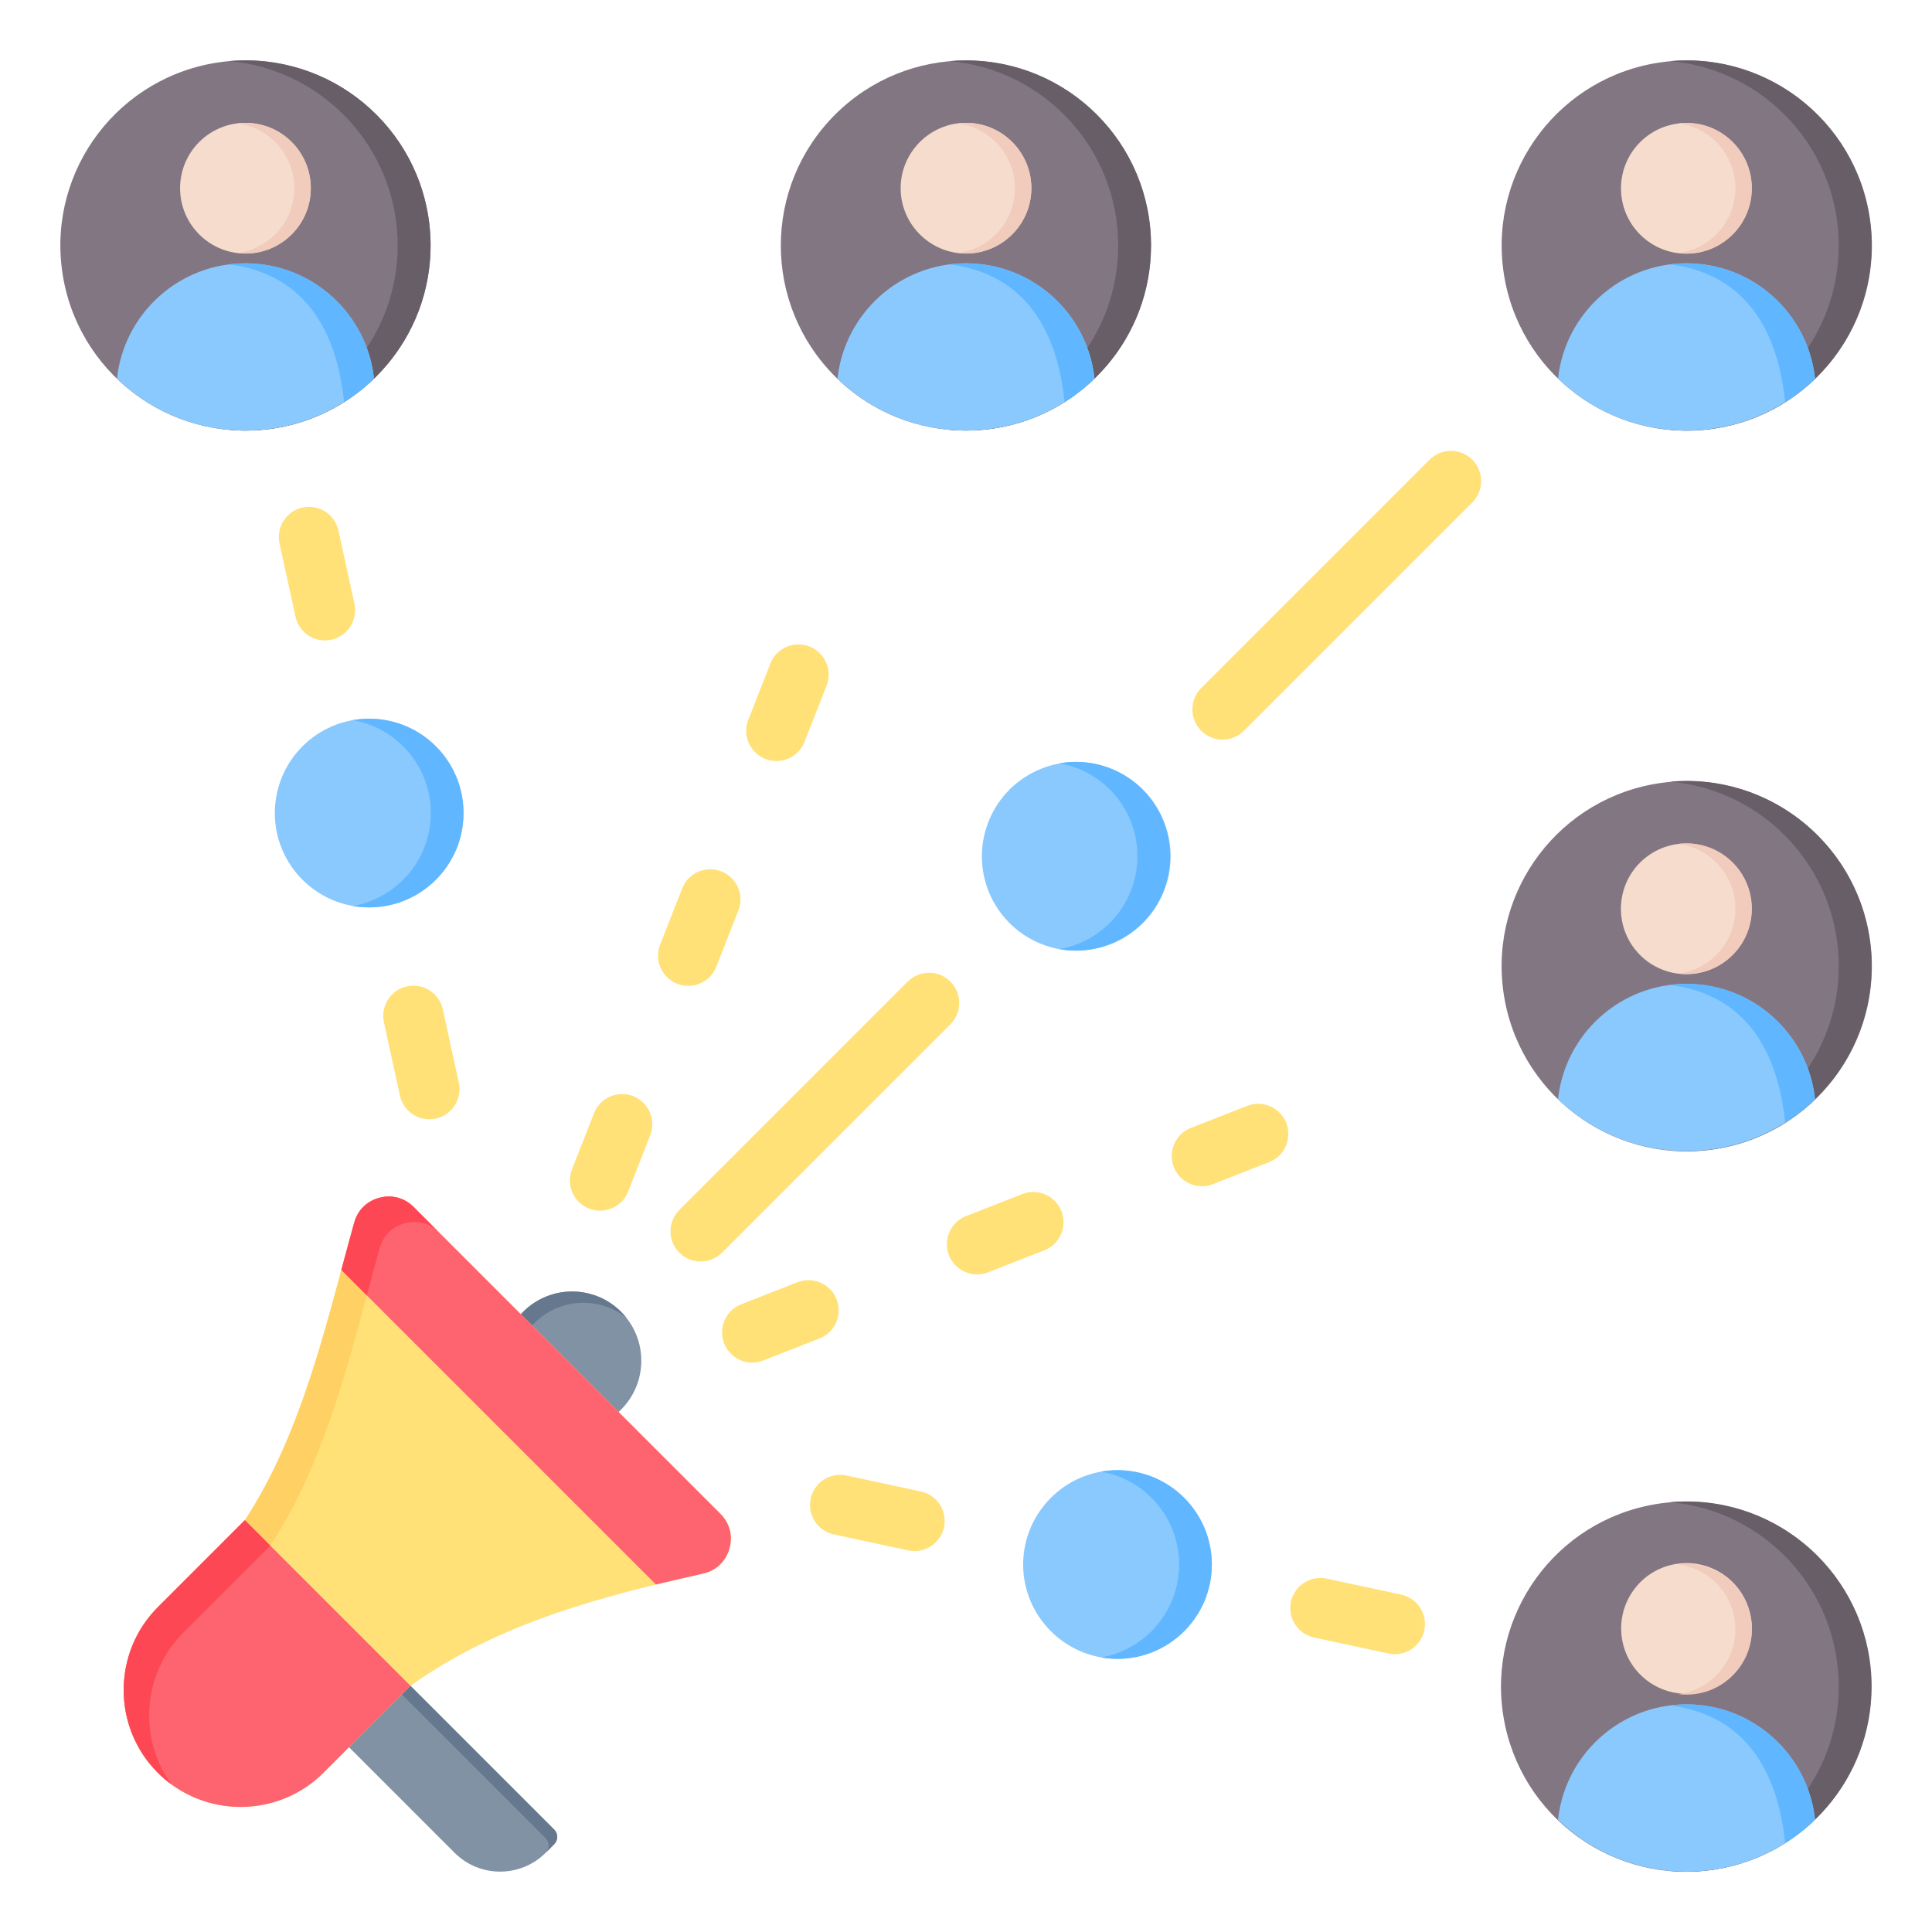 <svg id="Layer_1" enable-background="new 0 0 512 512" height="512" viewBox="0 0 512 512" width="512" xmlns="http://www.w3.org/2000/svg"><g clip-rule="evenodd" fill-rule="evenodd"><g><path d="m146.875 484.856-43.184-43.185-16.278 16.278 33.066 33.066c6.641 6.641 17.474 6.641 24.115 0l2.281-2.281c1.068-1.069 1.068-2.81 0-3.878z" fill="#8192a5"/><path d="m146.875 484.856-43.185-43.185-16.278 16.277 13.997-13.996 43.184 43.185c1.068 1.068 1.068 2.81 0 3.878l2.281-2.282c1.069-1.068 1.069-2.809.001-3.877z" fill="#65788e"/><path d="m164.582 347.636c-7.16-7.161-18.77-7.16-25.93 0-.212.212-1.956 1.967-2.156 2.187l25.899 25.899c.22-.2 1.975-1.943 2.187-2.156 7.161-7.16 7.161-18.77 0-25.93z" fill="#8192a5"/><path d="m164.582 347.636c-7.161-7.16-18.77-7.16-25.93 0-.212.212-1.956 1.967-2.156 2.187l2.986 2.986c.2-.22 1.944-1.975 2.156-2.187 6.655-6.655 17.153-7.123 24.351-1.407-.434-.546-.901-1.074-1.407-1.579z" fill="#65788e"/><path d="m108.774 446.754-23.055 23.056c-12.068 12.068-31.815 12.068-43.883 0-12.067-12.067-12.068-31.815 0-43.883l23.057-23.056c15.558-23.62 22.09-54.247 28.992-78.881.928-3.313 3.357-5.701 6.686-6.573s6.616.019 9.049 2.452l81.294 81.294c2.494 2.494 3.37 5.9 2.387 9.287-.982 3.388-3.544 5.796-6.986 6.569-26.411 5.926-53.925 12.919-77.541 29.735z" fill="#ffe177"/><path d="m45.468 472.92c-1.271-.928-2.487-1.965-3.633-3.111-12.067-12.067-12.068-31.815 0-43.883l23.056-23.056c15.558-23.62 22.091-54.247 28.992-78.881.928-3.313 3.357-5.701 6.686-6.573 3.328-.872 6.616.019 9.049 2.452l81.294 81.294.012.012-74.563-74.562c-2.433-2.433-5.721-3.324-9.049-2.452-3.329.872-5.758 3.26-6.686 6.573-6.901 24.633-13.434 55.26-28.992 78.881l-23.055 23.056c-10.922 10.922-11.958 28.134-3.111 40.25z" fill="#ffd064"/><path d="m138.034 348.285-28.415-28.415c-2.433-2.433-5.721-3.324-9.049-2.452s-5.757 3.26-6.686 6.573c-1.133 4.045-2.257 8.251-3.411 12.562l83.365 83.365c4.173-1.015 8.338-1.97 12.476-2.898 3.442-.772 6.003-3.18 6.986-6.568.982-3.388.107-6.793-2.387-9.287l-26.98-26.979z" fill="#fe646f"/><path d="m116.358 326.609-6.739-6.739c-2.433-2.433-5.721-3.324-9.049-2.452-3.328.871-5.757 3.26-6.686 6.573-1.133 4.045-2.257 8.251-3.411 12.562l6.744 6.744c1.155-4.31 2.279-8.517 3.411-12.561.928-3.313 3.357-5.701 6.686-6.573 3.326-.873 6.612.016 9.044 2.446z" fill="#fd4755"/><path d="m103.691 441.671-38.799-38.8-23.056 23.056c-12.068 12.068-12.068 31.815-.001 43.882 12.068 12.068 31.815 12.068 43.883 0l6.777-6.778 16.278-16.278z" fill="#fe646f"/><path d="m71.636 409.615-6.744-6.744-23.056 23.056c-12.068 12.068-12.068 31.815-.001 43.883 1.146 1.146 2.361 2.183 3.633 3.111-8.847-12.116-7.811-29.328 3.111-40.25z" fill="#fd4755"/></g><path d="m220.996 406.645c-4.315-.914-7.071-5.154-6.156-9.469.914-4.315 5.154-7.071 9.469-6.156l19.712 4.232c4.315.914 7.071 5.154 6.156 9.469-.914 4.315-5.154 7.071-9.469 6.156zm-29.654-74.674c-3.124 3.124-8.189 3.124-11.312 0-3.124-3.124-3.124-8.189 0-11.312l60.524-60.524c3.124-3.124 8.189-3.124 11.312 0 3.124 3.124 3.124 8.189 0 11.312zm138.305-138.305c-3.124 3.124-8.189 3.124-11.312 0-3.124-3.124-3.124-8.189 0-11.312l60.524-60.524c3.124-3.124 8.189-3.124 11.312 0 3.124 3.124 3.124 8.189 0 11.312zm-110.599-11.962c2.259-5.818-2.647-11.832-8.812-10.805-2.775.498-5.048 2.335-6.084 4.963l-5.842 14.895c-2.259 5.818 2.647 11.832 8.812 10.805 2.775-.498 5.048-2.335 6.084-4.963zm-23.367 59.581c2.259-5.818-2.647-11.832-8.812-10.805-2.774.498-5.048 2.335-6.084 4.963l-5.842 14.895c-2.259 5.818 2.647 11.832 8.812 10.805 2.775-.498 5.048-2.335 6.084-4.963zm-23.367 59.581c2.259-5.818-2.647-11.832-8.812-10.805-2.775.498-5.048 2.335-6.084 4.963l-5.842 14.895c-2.259 5.818 2.647 11.832 8.812 10.805 2.775-.498 5.048-2.335 6.084-4.963zm-50.718-13.931c.932 4.315-1.81 8.568-6.125 9.5s-8.568-1.81-9.5-6.125l-4.232-19.413c-.932-4.315 1.811-8.568 6.125-9.5 4.315-.932 8.568 1.81 9.5 6.125zm-27.665-126.903c.932 4.315-1.811 8.568-6.125 9.5-4.315.932-8.568-1.811-9.5-6.125l-4.232-19.413c-.932-4.315 1.811-8.568 6.125-9.5 4.315-.932 8.568 1.811 9.5 6.125zm242.411 147.938c5.837-2.301 6.883-10.096 1.857-13.866-2.244-1.654-5.099-2.039-7.699-1.03l-14.895 5.842c-5.837 2.301-6.883 10.096-1.857 13.866 2.244 1.654 5.099 2.039 7.699 1.03zm-59.581 23.368c5.837-2.301 6.883-10.096 1.857-13.866-2.244-1.654-5.099-2.039-7.699-1.03l-14.895 5.842c-5.837 2.301-6.883 10.096-1.857 13.866 2.244 1.654 5.099 2.039 7.699 1.03zm-59.581 23.368c5.837-2.301 6.883-10.096 1.857-13.866-2.244-1.654-5.099-2.039-7.699-1.03l-14.895 5.842c-5.837 2.301-6.883 10.096-1.857 13.866 2.244 1.654 5.099 2.039 7.699 1.03zm131.091 79.267c-4.315-.914-7.071-5.154-6.156-9.469.914-4.315 5.154-7.071 9.469-6.156l19.712 4.232c4.315.914 7.071 5.154 6.156 9.469s-5.154 7.071-9.469 6.156z" fill="#ffe177"/><g><circle cx="97.835" cy="215.465" fill="#8ac9fe" r="25"/><path d="m97.835 190.465c13.807 0 25 11.193 25 25s-11.193 25-25 25c-1.479 0-2.927-.13-4.336-.376 11.741-2.053 20.665-12.296 20.665-24.624s-8.924-22.572-20.665-24.624c1.409-.247 2.857-.376 4.336-.376z" fill="#60b7ff"/></g><g><ellipse cx="285.1" cy="226.901" fill="#8ac9fe" rx="25" ry="25" transform="matrix(.383 -.924 .924 .383 -33.632 403.468)"/><path d="m285.1 201.901c13.807 0 25 11.193 25 25s-11.193 25-25 25c-1.479 0-2.927-.13-4.336-.376 11.741-2.053 20.665-12.296 20.665-24.624s-8.924-22.572-20.665-24.624c1.409-.247 2.857-.376 4.336-.376z" fill="#60b7ff"/></g><g><path d="m296.146 439.612c13.77 0 25-11.23 25-25s-11.23-25-25-25-25 11.23-25 25c-.001 13.77 11.23 25 25 25z" fill="#8ac9fe"/><path d="m296.146 389.613c13.807 0 25 11.193 25 25s-11.193 25-25 25c-1.479 0-2.927-.13-4.336-.376 11.74-2.053 20.665-12.296 20.665-24.624s-8.924-22.572-20.665-24.624c1.408-.247 2.857-.376 4.336-.376z" fill="#60b7ff"/></g><g><ellipse cx="65.052" cy="65.052" fill="#837683" rx="49.05" ry="49.05" transform="matrix(.991 -.135 .135 .991 -8.19 9.382)"/><path d="m105.382 65.052c0 10.034-3.013 19.364-8.183 27.135-1.995 2.999-4.312 5.766-6.901 8.251-7.832 7.52-18.154 12.464-29.607 13.473 1.437.127 2.891.191 4.361.191 2.383 0 4.727-.17 7.019-.499.296-.042.591-.087.885-.135 23.331-3.78 41.145-24.018 41.145-48.417 0-27.09-21.96-49.05-49.05-49.05-1.47 0-2.924.065-4.36.191 25.048 2.208 44.691 23.24 44.691 48.86z" fill="#685e68"/><path d="m65.053 69.783c-17.669 0-32.216 13.388-34.058 30.568 8.822 8.514 20.829 13.752 34.058 13.752 2.383 0 4.727-.17 7.019-.499 10.432-1.495 19.803-6.274 27.036-13.254-1.839-17.184-16.384-30.567-34.055-30.567z" fill="#8ac9fe"/><path d="m60.693 70.058c20.389 2.591 28.606 18.019 30.495 36.507 2.852-1.799 5.505-3.885 7.92-6.216-1.839-17.183-16.384-30.566-34.056-30.566-1.476 0-2.931.093-4.359.275z" fill="#60b7ff"/><ellipse cx="65.053" cy="49.875" fill="#f6dccd" rx="17.319" ry="17.319" transform="matrix(.707 -.707 .707 .707 -16.214 60.607)"/><path d="m78.011 49.875c0 8.826-6.603 16.11-15.138 17.183.714.09 1.442.136 2.18.136 9.565 0 17.319-7.754 17.319-17.318 0-9.565-7.754-17.318-17.319-17.318-.738 0-1.466.046-2.18.136 8.535 1.071 15.138 8.355 15.138 17.181z" fill="#f1cbbc"/></g><g><ellipse cx="256" cy="65.052" fill="#837683" rx="49.05" ry="49.05" transform="matrix(.707 -.707 .707 .707 28.982 200.073)"/><path d="m296.33 65.052c0 10.034-3.013 19.364-8.183 27.135-1.995 2.999-4.312 5.766-6.901 8.251-7.832 7.52-18.154 12.464-29.607 13.473 1.437.127 2.891.191 4.361.191 2.383 0 4.727-.17 7.019-.499.296-.042.591-.087.885-.135 23.331-3.78 41.145-24.018 41.145-48.417 0-27.09-21.96-49.05-49.05-49.05-1.469 0-2.924.065-4.36.191 25.048 2.208 44.691 23.24 44.691 48.86z" fill="#685e68"/><path d="m256 69.783c-17.669 0-32.216 13.388-34.058 30.568 8.822 8.514 20.828 13.752 34.058 13.752 2.383 0 4.727-.17 7.019-.499 10.432-1.495 19.803-6.274 27.036-13.254-1.839-17.184-16.383-30.567-34.055-30.567z" fill="#8ac9fe"/><path d="m251.641 70.058c20.389 2.591 28.606 18.019 30.495 36.507 2.852-1.799 5.505-3.885 7.92-6.216-1.84-17.183-16.384-30.566-34.056-30.566-1.477 0-2.932.093-4.359.275z" fill="#60b7ff"/><path d="m256.001 67.194c9.539 0 17.318-7.78 17.318-17.319s-7.779-17.319-17.318-17.319-17.318 7.78-17.318 17.319c-.001 9.539 7.779 17.319 17.318 17.319z" fill="#f6dccd"/><path d="m268.959 49.875c0 8.826-6.603 16.11-15.138 17.183.714.09 1.442.136 2.18.136 9.565 0 17.319-7.754 17.319-17.318 0-9.565-7.754-17.318-17.319-17.318-.738 0-1.466.046-2.18.136 8.535 1.071 15.138 8.355 15.138 17.181z" fill="#f1cbbc"/></g><g><ellipse cx="446.948" cy="65.052" fill="#837683" rx="49.05" ry="49.05" transform="matrix(.991 -.135 .135 .991 -4.691 60.961)"/><path d="m487.277 65.052c0 10.034-3.013 19.364-8.183 27.135-1.995 2.999-4.312 5.766-6.901 8.251-7.832 7.52-18.154 12.464-29.607 13.473 1.437.127 2.891.191 4.361.191 2.383 0 4.727-.17 7.02-.499.296-.042.591-.087.885-.135 23.331-3.78 41.146-24.018 41.146-48.417 0-27.09-21.96-49.05-49.05-49.05-1.47 0-2.924.065-4.36.191 25.047 2.208 44.689 23.24 44.689 48.86z" fill="#685e68"/><path d="m446.948 69.783c-17.669 0-32.216 13.388-34.058 30.568 8.822 8.514 20.828 13.752 34.058 13.752 2.383 0 4.727-.17 7.02-.499 10.432-1.495 19.803-6.274 27.036-13.254-1.84-17.184-16.385-30.567-34.056-30.567z" fill="#8ac9fe"/><path d="m442.588 70.058c20.389 2.591 28.606 18.019 30.495 36.507 2.852-1.799 5.505-3.885 7.92-6.216-1.839-17.183-16.384-30.566-34.056-30.566-1.476 0-2.931.093-4.359.275z" fill="#60b7ff"/><ellipse cx="446.948" cy="49.875" fill="#f6dccd" rx="17.319" ry="17.319" transform="matrix(.707 -.707 .707 .707 95.641 330.648)"/><path d="m459.906 49.875c0 8.826-6.603 16.11-15.138 17.183.714.09 1.442.136 2.18.136 9.565 0 17.319-7.754 17.319-17.318 0-9.565-7.754-17.318-17.319-17.318-.738 0-1.466.046-2.18.136 8.536 1.071 15.138 8.355 15.138 17.181z" fill="#f1cbbc"/></g><g><ellipse cx="446.948" cy="256.001" fill="#837683" rx="49.05" ry="49.05" transform="matrix(.991 -.135 .135 .991 -30.48 62.71)"/><path d="m487.277 256c0 10.034-3.013 19.364-8.183 27.135-1.995 2.999-4.312 5.766-6.901 8.251-7.832 7.52-18.154 12.464-29.607 13.473 1.437.127 2.891.191 4.361.191 2.383 0 4.727-.17 7.02-.499.296-.042.591-.087.885-.135 23.331-3.78 41.146-24.018 41.146-48.417 0-27.09-21.96-49.05-49.05-49.05-1.47 0-2.924.065-4.36.191 25.047 2.208 44.689 23.24 44.689 48.86z" fill="#685e68"/><path d="m446.948 260.731c-17.669 0-32.216 13.388-34.058 30.568 8.822 8.514 20.828 13.752 34.058 13.752 2.383 0 4.727-.17 7.02-.499 10.432-1.495 19.803-6.274 27.036-13.254-1.84-17.184-16.385-30.567-34.056-30.567z" fill="#8ac9fe"/><path d="m442.588 261.006c20.389 2.591 28.606 18.019 30.495 36.507 2.852-1.799 5.505-3.885 7.92-6.215-1.839-17.183-16.384-30.566-34.056-30.566-1.476-.001-2.931.092-4.359.274z" fill="#60b7ff"/><ellipse cx="446.948" cy="240.823" fill="#f6dccd" rx="17.319" ry="17.319" transform="matrix(.707 -.707 .707 .707 -39.379 386.575)"/><path d="m459.906 240.823c0 8.826-6.603 16.111-15.138 17.182.714.09 1.442.136 2.18.136 9.565 0 17.319-7.754 17.319-17.318 0-9.565-7.754-17.318-17.319-17.318-.738 0-1.466.046-2.18.136 8.536 1.072 15.138 8.356 15.138 17.182z" fill="#f1cbbc"/></g><g><ellipse cx="446.948" cy="446.948" fill="#837683" rx="49.05" ry="49.05" transform="matrix(.987 -.16 .16 .987 -65.822 77.365)"/><path d="m487.277 446.948c0 10.034-3.013 19.364-8.183 27.135-1.995 2.999-4.312 5.766-6.901 8.251-7.832 7.52-18.154 12.464-29.607 13.473 1.437.127 2.891.191 4.361.191 2.383 0 4.727-.17 7.02-.499.296-.042.591-.087.885-.135 23.331-3.78 41.146-24.018 41.146-48.417 0-27.09-21.96-49.05-49.05-49.05-1.47 0-2.924.065-4.36.191 25.047 2.208 44.689 23.24 44.689 48.86z" fill="#685e68"/><path d="m446.948 451.678c-17.669 0-32.216 13.388-34.058 30.568 8.822 8.514 20.828 13.752 34.058 13.752 2.383 0 4.727-.17 7.02-.499 10.432-1.495 19.803-6.274 27.036-13.254-1.84-17.183-16.385-30.567-34.056-30.567z" fill="#8ac9fe"/><path d="m442.588 451.953c20.389 2.591 28.606 18.019 30.495 36.507 2.852-1.799 5.505-3.885 7.92-6.216-1.839-17.183-16.384-30.567-34.056-30.567-1.476.001-2.931.095-4.359.276z" fill="#60b7ff"/><ellipse cx="446.948" cy="431.771" fill="#f6dccd" rx="17.319" ry="17.319" transform="matrix(.973 -.23 .23 .973 -87.244 114.238)"/><path d="m459.906 431.771c0 8.826-6.603 16.111-15.138 17.182.714.09 1.442.136 2.18.136 9.565 0 17.319-7.754 17.319-17.318 0-9.565-7.754-17.318-17.319-17.318-.738 0-1.466.046-2.18.136 8.536 1.072 15.138 8.356 15.138 17.182z" fill="#f1cbbc"/></g></g></svg>